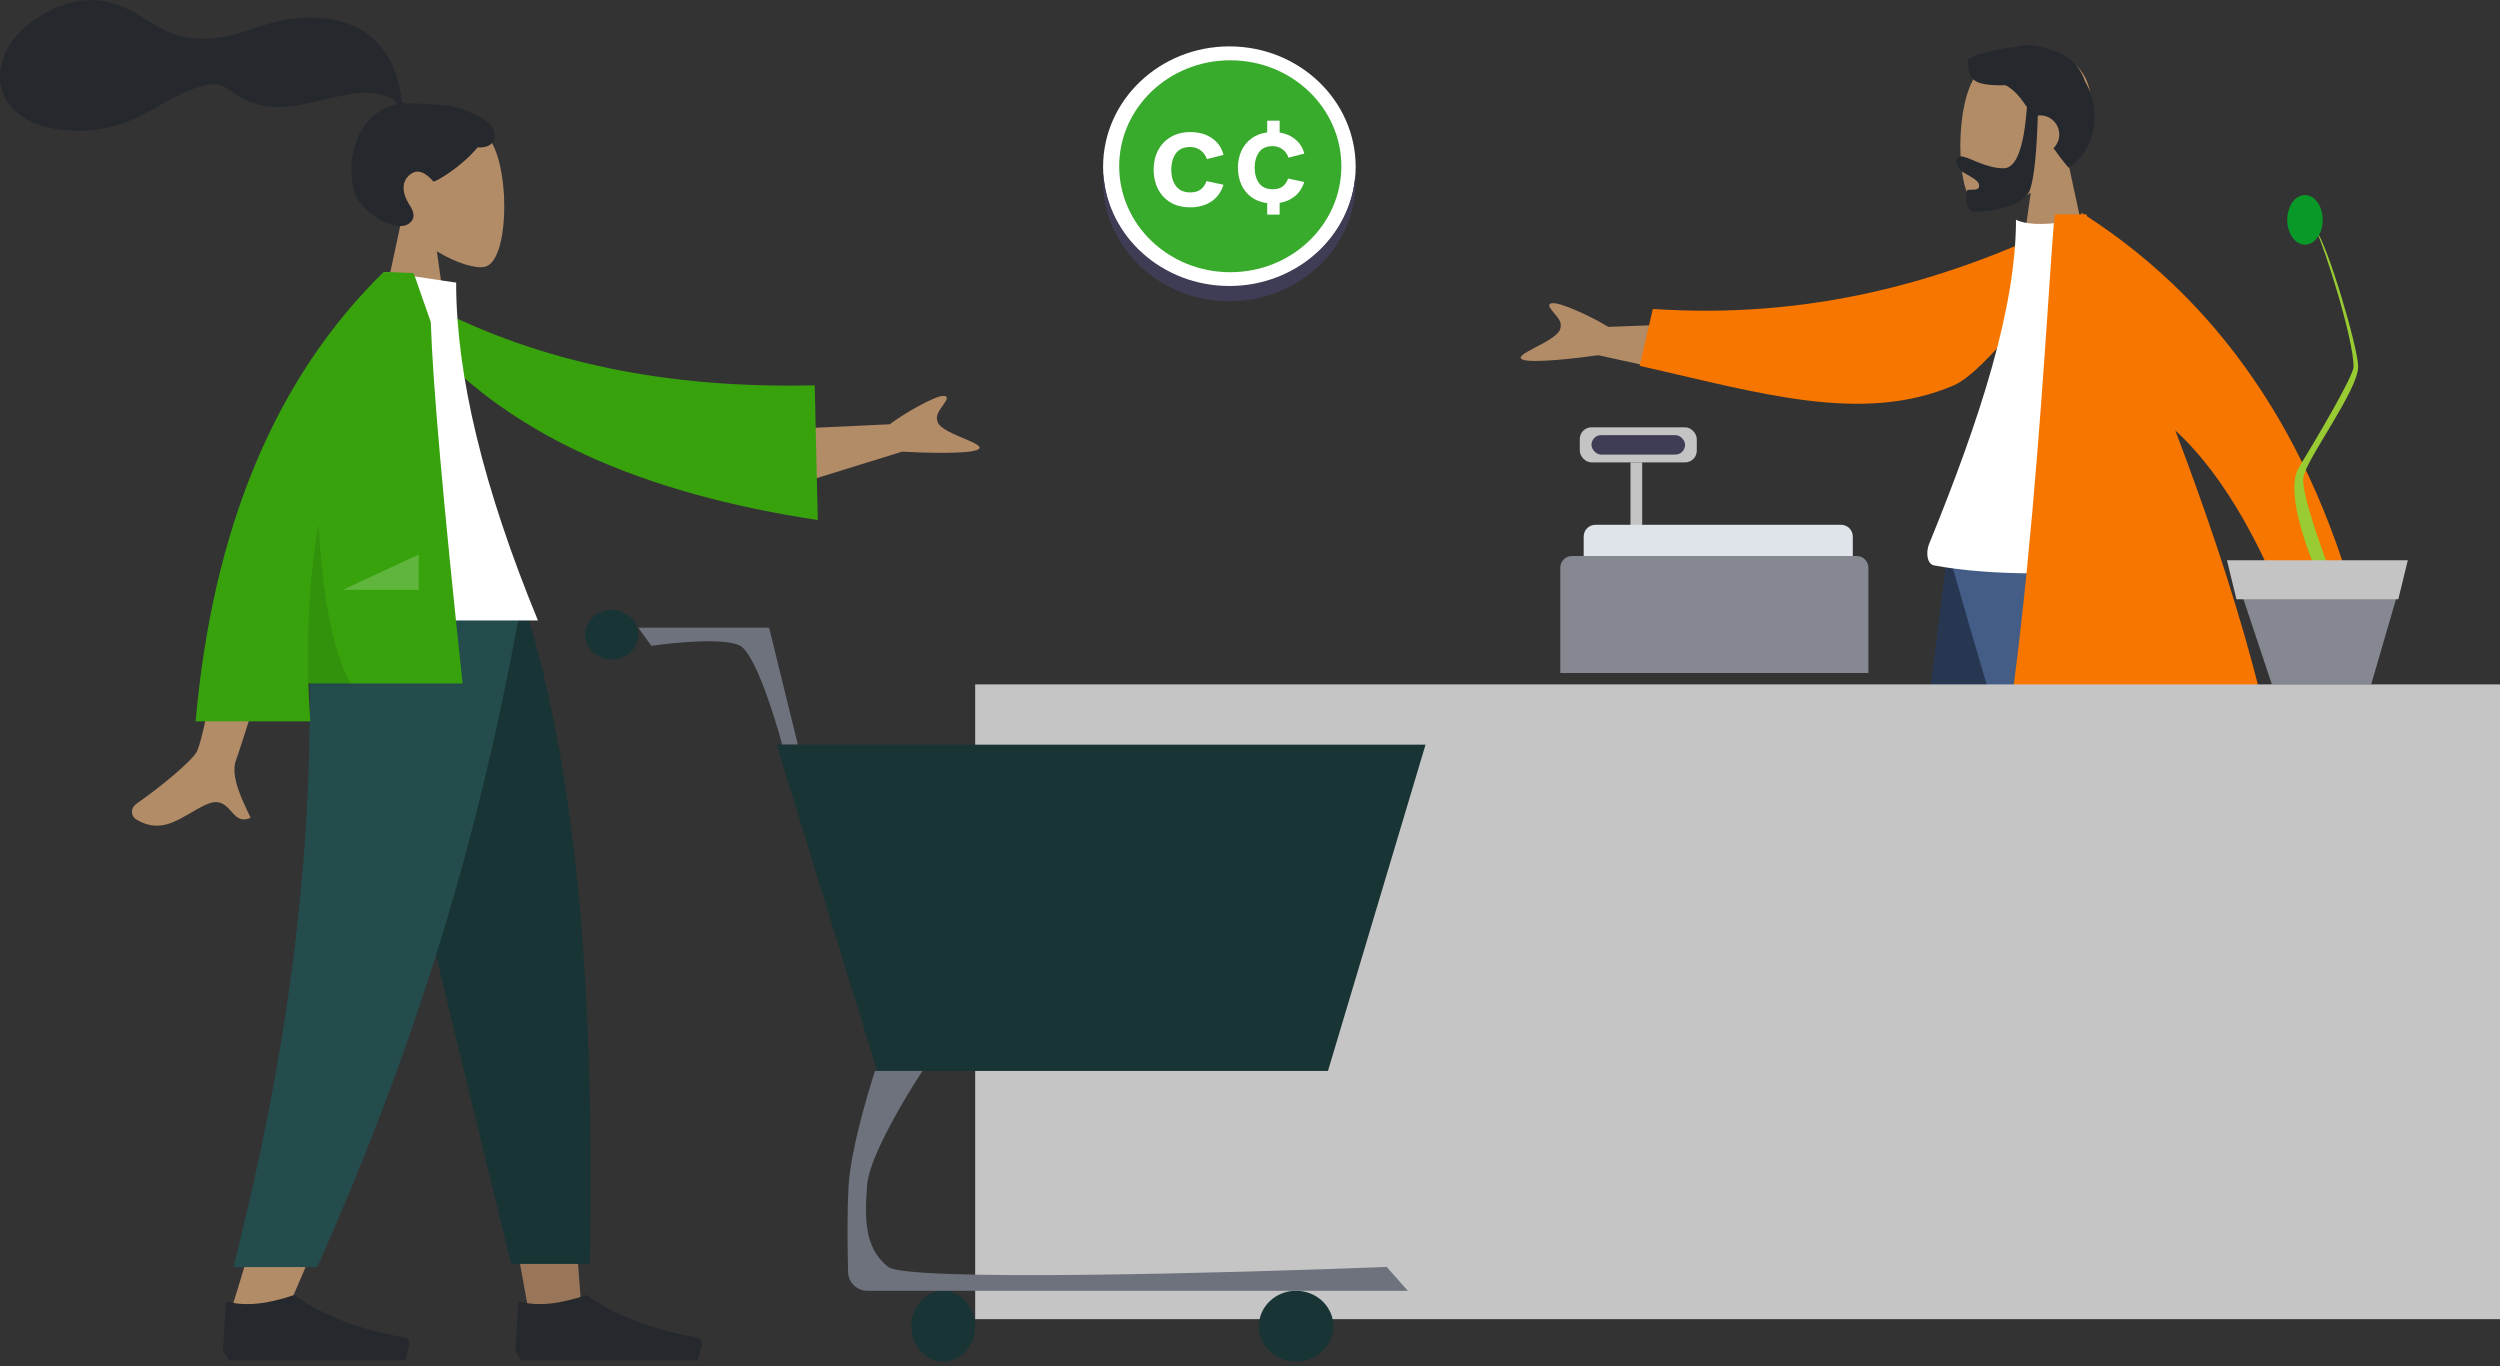 <svg width="485" height="265" viewBox="0 0 485 265" fill="none" xmlns="http://www.w3.org/2000/svg">
<rect x="0" y="0" width="485" height="265" fill="#333333" stroke="none"/>
<path fill-rule="evenodd" clip-rule="evenodd" d="M401.193 31.352C404.046 28.003 405.977 23.899 405.655 19.3C404.725 6.048 386.278 8.963 382.69 15.652C379.102 22.34 379.528 39.305 384.166 40.5C386.015 40.977 389.955 39.809 393.965 37.392L391.448 55.198H406.309L401.193 31.352Z" fill="#B28B67"/>
<path fill-rule="evenodd" clip-rule="evenodd" d="M393.221 20.763C392.652 28.687 391.148 32.65 388.707 32.65C385.046 32.65 381.939 30.325 380.333 30.325C379.162 30.325 379.423 31.791 380.2 32.877C380.84 33.774 383.959 34.638 383.959 36.028C383.959 37.417 381.495 36.342 381.495 37.166C381.495 38.53 381.062 41.093 383.428 41.093C385.823 41.093 392.689 40.221 393.866 36.666C394.625 34.372 395.116 29.619 395.339 22.406C395.484 22.389 395.632 22.38 395.782 22.38C397.834 22.38 399.497 24.043 399.497 26.095C399.497 27.137 399.069 28.078 398.378 28.753C399.238 29.966 400.201 31.234 401.305 32.542C405.453 30.054 408.53 22.77 404.475 15.772C403.355 12.344 400.817 10.513 397.821 9.663C395.393 8.647 392.874 8.533 390.747 9.142C386.577 9.499 382.853 10.771 381.798 11.526C381.798 15.473 382.563 16.645 389.096 16.541C390.702 17.389 391.936 18.849 393.221 20.763Z" fill="#25282D"/>
<path fill-rule="evenodd" clip-rule="evenodd" d="M411.263 106.593L388.813 185.374L372.434 243.439H360.487L377.893 106.593H411.263Z" fill="#273752"/>
<path fill-rule="evenodd" clip-rule="evenodd" d="M417.266 106.593C417.785 147.198 419.556 169.344 420.101 173.033C420.646 176.723 428.89 200.191 444.832 243.439H432.456C412.161 201.95 400.831 178.482 398.468 173.033C396.104 167.585 388.81 145.439 377.825 106.593H417.266Z" fill="#435D87"/>
<path fill-rule="evenodd" clip-rule="evenodd" d="M445.938 254.585L445.319 241.582H432.316C426.15 245.916 418.1 249.425 408.166 252.108V254.585H431.697L439.746 253.347V254.585H445.938Z" fill="#191847"/>
<path fill-rule="evenodd" clip-rule="evenodd" d="M374.11 254.585L373.491 241.582H360.487C354.321 245.916 346.271 249.425 336.338 252.108V254.585H359.868L367.918 253.347V254.585H374.11Z" fill="#191847"/>
<path d="M332.671 73.866L332.167 62.649L312.007 63.413C308.968 61.513 302.795 58.643 301.167 58.816C299.488 58.995 301.606 60.59 302.479 62.036C302.794 62.556 302.915 63.196 302.634 63.95C301.738 66.346 293.037 68.882 295.433 69.777C297.349 70.493 305.984 69.498 310.062 68.911L332.671 73.866Z" fill="#B28B67"/>
<path fill-rule="evenodd" clip-rule="evenodd" d="M401.449 50.89L398.031 44.601C375.551 55.087 350.279 61.929 320.65 59.936L318.087 70.969C340.946 76.111 361.204 82.45 379.069 74.743C385.065 72.156 396.704 56.258 401.449 50.89Z" fill="#F67600"/>
<path fill-rule="evenodd" clip-rule="evenodd" d="M421.17 109.689C401.703 111.753 386.381 111.753 375.202 109.689C373.817 109.434 373.599 107.115 374.241 105.541C384.243 81.035 391.101 59.652 391.101 42.63C392.936 43.555 396.148 43.694 400.736 43.046C413.067 60.587 418.735 80.714 421.17 109.689Z" fill="white"/>
<path fill-rule="evenodd" clip-rule="evenodd" d="M403.801 41.576H398.662C397.466 48.613 393.692 143.909 382.041 175.082H445.081C443.714 146.525 432.933 112.22 422.012 83.514C431.669 92.351 440.086 107.325 447.262 128.435L459.07 125.404C450.291 87.572 432.24 59.765 404.918 41.984C404.859 41.847 404.8 41.711 404.741 41.576H404.286C404.119 41.468 403.951 41.361 403.783 41.255L403.801 41.576Z" fill="#F67600"/>
<path d="M451.989 110.759H449.321C447.321 105.893 443.32 95.065 445.988 90.685C449.322 85.211 456.593 72.958 456.593 71.133C456.593 65.659 450.877 47.758 449.321 44.716C451.544 47.454 457.482 67.484 457.482 71.133C457.482 75.695 447.544 88.861 446.877 92.51C446.343 95.43 450.21 105.893 451.989 110.759Z" fill="#99CC33"/>
<path d="M466.426 110.759H433.404L440.742 132.773H460.005L466.426 110.759Z" fill="#858891"/>
<path d="M432.028 108.695L433.875 116.262H449.571H465.267L467.113 108.695H432.028Z" fill="#C4C4C4"/>
<path d="M447.163 47.468C449.063 47.468 450.603 45.312 450.603 42.653C450.603 39.993 449.063 37.837 447.163 37.837C445.264 37.837 443.724 39.993 443.724 42.653C443.724 45.312 445.264 47.468 447.163 47.468Z" fill="#099929"/>
<path d="M485 132.773H189.185V255.915H485V132.773Z" fill="#C5C5C5"/>
<path fill-rule="evenodd" clip-rule="evenodd" d="M69.807 119.679L91.912 195.853L102.31 253.046H112.745L102.328 119.679H69.807Z" fill="#997659"/>
<path fill-rule="evenodd" clip-rule="evenodd" d="M59.872 119.679C61.414 159.251 60.806 180.835 60.461 184.43C60.115 188.025 58.156 212.104 44.801 254.253H55.655C73.341 213.819 79.515 189.74 81.544 184.43C83.572 179.121 89.564 157.537 98.31 119.679H59.872Z" fill="#B28B67"/>
<path fill-rule="evenodd" clip-rule="evenodd" d="M69.332 119.679C75.082 145.891 85.027 187.731 99.167 245.201H114.43C115.558 186.214 110.762 147.391 102.457 119.679H69.332Z" fill="#193434"/>
<path fill-rule="evenodd" clip-rule="evenodd" d="M59.794 119.679C61.305 159.251 57.39 198.237 45.263 245.817H61.549C79.267 205.986 91.967 167.193 100.647 119.679H59.794Z" fill="#244C4C"/>
<path fill-rule="evenodd" clip-rule="evenodd" d="M43.254 262.098L43.853 252.442C47.359 253.468 51.751 253.066 57.029 251.235C62.703 255.255 69.846 257.999 78.459 259.469V259.469C79.116 259.581 79.557 260.205 79.445 260.862C79.438 260.905 79.428 260.947 79.417 260.988L78.589 263.908H57.029H44.452L43.254 262.098Z" fill="#25282D"/>
<path fill-rule="evenodd" clip-rule="evenodd" d="M99.979 262.098L100.578 252.442C104.084 253.468 108.476 253.066 113.754 251.235C119.428 255.255 126.571 257.999 135.184 259.469V259.469C135.841 259.581 136.283 260.205 136.17 260.862C136.163 260.905 136.154 260.947 136.142 260.988L135.314 263.908H113.754H101.177L99.979 262.098Z" fill="#25282D"/>
<path fill-rule="evenodd" clip-rule="evenodd" d="M77.828 42.981C75.096 39.774 73.247 35.844 73.556 31.44C74.446 18.751 92.109 21.543 95.545 27.947C98.981 34.351 98.573 50.596 94.132 51.74C92.361 52.197 88.589 51.079 84.749 48.764L87.159 65.814H72.929L77.828 42.981Z" fill="#B28B67"/>
<path fill-rule="evenodd" clip-rule="evenodd" d="M87.434 20.566C85.559 20.258 80.509 20.047 79.578 20.047C78.983 20.047 78.338 20.183 77.985 19.636C77.697 19.189 77.802 18.432 77.716 17.913C77.616 17.309 77.474 16.714 77.33 16.12C76.921 14.43 76.303 12.822 75.438 11.312C73.814 8.48 71.436 6.261 68.433 4.97C65.117 3.545 61.365 3.218 57.798 3.508C53.981 3.817 50.526 5.077 46.922 6.263C43.488 7.393 39.891 7.837 36.3 7.286C32.681 6.73 29.947 4.768 26.894 2.907C23.769 1.001 20.198 -0.246 16.504 0.041C13.056 0.308 9.878 1.732 7.026 3.634C4.358 5.414 2.157 7.555 0.914 10.568C-0.423 13.81 -0.421 17.368 1.777 20.232C4.964 24.385 10.88 25.459 15.802 25.352C18.649 25.29 21.445 24.77 24.133 23.825C27.717 22.564 30.815 20.427 34.168 18.694C35.742 17.88 37.369 17.212 39.074 16.73C40.728 16.263 42.358 16.049 43.856 17.048C45.441 18.106 46.861 19.145 48.674 19.806C50.413 20.442 52.256 20.797 54.109 20.782C57.714 20.755 61.268 19.631 64.77 18.879C67.625 18.265 70.68 17.654 73.592 18.244C74.806 18.49 76.581 18.998 77.019 20.26C69.635 21.599 66.735 30.731 68.817 37.435C69.94 41.054 76.694 45.284 79.32 43.382C80.984 42.176 79.974 40.594 79.32 39.55C78.068 37.55 77.64 34.98 79.956 33.588C81.954 32.387 84.055 35.239 84.095 35.236C84.644 35.192 89.389 32.509 92.658 28.593C95.883 28.784 96.372 26.658 95.602 24.919C94.832 23.18 90.026 20.991 87.434 20.566Z" fill="#25282D"/>
<path d="M152.9 94.472L152.452 83.252L172.605 82.308C175.472 80.158 181.38 76.775 183.017 76.81C184.705 76.846 182.729 78.615 181.981 80.129C181.712 80.674 181.645 81.323 181.99 82.05C183.085 84.361 191.969 86.151 189.658 87.246C187.809 88.122 179.121 87.861 175.008 87.621L152.9 94.472Z" fill="#B28B67"/>
<path fill-rule="evenodd" clip-rule="evenodd" d="M45.842 107.929L58.232 107.978C50.581 132.675 46.451 145.779 45.842 147.291C44.47 150.691 47.373 155.869 48.614 158.652C44.571 160.461 45.002 153.76 39.901 156.133C35.245 158.3 31.703 162.224 26.323 158.905C25.662 158.497 24.937 156.961 26.688 155.76C31.051 152.769 37.337 147.533 38.187 145.81C39.345 143.46 41.897 130.833 45.842 107.929Z" fill="#B28B67"/>
<path fill-rule="evenodd" clip-rule="evenodd" d="M80.486 63.408L83.796 59.395C104.878 70.336 129.632 75.453 158.058 74.745L158.65 100.892C125.239 95.812 97.688 84.607 80.486 63.408Z" fill="#38A20D"/>
<path fill-rule="evenodd" clip-rule="evenodd" d="M58.703 120.369H104.358C93.781 94.651 88.492 72.804 88.492 54.828L74.72 52.776C63.897 70.183 60.84 91.615 58.703 120.369Z" fill="white"/>
<path fill-rule="evenodd" clip-rule="evenodd" d="M74.429 52.786C74.431 52.782 74.433 52.779 74.434 52.776L75.334 52.776C76.409 52.813 78.048 52.88 80.249 52.976L83.576 62.486C83.928 74.081 85.984 97.448 89.743 132.587H59.816C59.894 135.013 60.024 137.463 60.204 139.935H37.951C41.28 102.382 53.435 73.329 74.418 52.776L74.429 52.786V52.786Z" fill="#38A20D"/>
<path fill-rule="evenodd" clip-rule="evenodd" d="M61.792 101.534C62.644 116.662 64.776 127.091 68.19 132.82H59.823C59.457 121.936 60.113 111.507 61.792 101.534V101.534Z" fill="black" fill-opacity="0.1"/>
<path fill-rule="evenodd" clip-rule="evenodd" d="M66.477 114.44L81.234 107.579V114.44H66.477Z" fill="white" fill-opacity="0.2"/>
<path d="M149.205 121.766L154.787 144.468H151.742C150.22 138.751 146.464 126.912 143.622 125.297C140.78 123.683 130.935 124.625 126.367 125.297L123.83 121.766H149.205Z" fill="#6E727C"/>
<path d="M251.443 264.17C247.454 264.17 244.22 261.09 244.22 257.291C244.22 253.491 247.454 250.411 251.443 250.411C255.432 250.411 258.667 253.491 258.667 257.291C258.667 261.09 255.432 264.17 251.443 264.17Z" fill="#193434"/>
<path d="M182.993 264.17C179.574 264.17 176.802 261.09 176.802 257.291C176.802 253.491 179.574 250.411 182.993 250.411C186.413 250.411 189.185 253.491 189.185 257.291C189.185 261.09 186.413 264.17 182.993 264.17Z" fill="#193434"/>
<path d="M118.67 127.957C115.82 127.957 113.51 125.801 113.51 123.142C113.51 120.482 115.82 118.326 118.67 118.326C121.52 118.326 123.83 120.482 123.83 123.142C123.83 125.801 121.52 127.957 118.67 127.957Z" fill="#193434"/>
<path d="M170.152 207.759H257.626L276.553 144.468H150.66L150.774 144.841L170.152 207.759Z" fill="#193434"/>
<path d="M164.644 229.856C165.054 223.278 168.226 212.384 169.761 207.759H178.971C175.56 212.898 168.635 224.512 168.226 229.856C167.714 236.536 167.714 242.189 172.319 245.786C176.003 248.664 238.322 246.985 269.02 245.786L273.113 250.411H168.274C166.246 250.411 164.578 248.814 164.525 246.786C164.399 241.95 164.329 234.926 164.644 229.856Z" fill="#6E727C"/>
<rect x="318.584" y="89.706" width="15.133" height="2.27" transform="rotate(90 318.584 89.706)" fill="#C4C4C4"/>
<rect x="306.478" y="82.897" width="22.699" height="6.81" rx="2.27" fill="#C4C4C4"/>
<rect x="308.748" y="84.41" width="18.159" height="3.783" rx="1.892" fill="#3F3D56"/>
<path d="M307.235 104.082C307.235 102.829 308.251 101.812 309.505 101.812H357.172C358.426 101.812 359.442 102.829 359.442 104.082V108.622H307.235V104.082Z" fill="#DFE4EA"/>
<path d="M302.695 110.135C302.695 108.882 303.711 107.865 304.965 107.865H360.199C361.452 107.865 362.469 108.882 362.469 110.135V130.564H302.695V110.135Z" fill="#858891"/>
<ellipse cx="238.5" cy="32.367" rx="24.5" ry="23.367" fill="white"/>
<path d="M262.945 33.719C262.153 45.869 251.501 55.481 238.5 55.481C225.499 55.481 214.847 45.869 214.055 33.719C214.027 34.212 214 34.704 214 35.196C214 48.02 224.953 58.434 238.5 58.434C252.047 58.434 263 48.045 263 35.196C262.973 34.704 262.973 34.212 262.945 33.719Z" fill="#3F3D56"/>
<ellipse cx="238.673" cy="32.253" rx="21.55" ry="20.555" fill="#38AA2C"/>
<path d="M245.839 41.632H248.249V39.358C249.431 39.163 250.43 38.721 251.246 38.032C252.071 37.343 252.666 36.434 253.031 35.307L249.894 34.638C249.656 35.311 249.299 35.826 248.823 36.183C248.355 36.54 247.713 36.718 246.897 36.718C245.741 36.718 244.869 36.333 244.283 35.563C243.704 34.792 243.411 33.783 243.403 32.534C243.411 31.326 243.692 30.328 244.244 29.542C244.806 28.747 245.69 28.349 246.897 28.349C247.603 28.349 248.232 28.548 248.785 28.946C249.337 29.335 249.733 29.882 249.971 30.588L253.031 29.797C252.751 28.686 252.185 27.778 251.335 27.072C250.494 26.359 249.465 25.905 248.249 25.71V23.411H245.839V25.686C244.657 25.84 243.641 26.229 242.79 26.853C241.949 27.47 241.298 28.268 240.839 29.25C240.389 30.223 240.159 31.317 240.151 32.534C240.159 33.742 240.384 34.837 240.826 35.818C241.269 36.799 241.915 37.606 242.765 38.239C243.615 38.863 244.64 39.252 245.839 39.407V41.632Z" fill="white"/>
<path d="M230.902 40.219C232.522 40.219 233.891 39.844 235.01 39.093C236.129 38.333 236.912 37.249 237.359 35.84L234.057 35.136C233.806 35.845 233.43 36.387 232.929 36.762C232.437 37.138 231.761 37.326 230.902 37.326C229.685 37.326 228.767 36.92 228.15 36.109C227.541 35.298 227.233 34.236 227.224 32.921C227.233 31.649 227.528 30.599 228.11 29.771C228.7 28.935 229.631 28.517 230.902 28.517C231.645 28.517 232.307 28.726 232.889 29.144C233.471 29.554 233.887 30.13 234.137 30.872L237.359 30.04C237.019 28.674 236.276 27.599 235.131 26.814C233.985 26.02 232.589 25.623 230.942 25.623C229.474 25.623 228.208 25.939 227.143 26.57C226.078 27.194 225.255 28.056 224.673 29.157C224.1 30.249 223.809 31.504 223.8 32.921C223.809 34.313 224.091 35.559 224.646 36.66C225.21 37.761 226.02 38.632 227.076 39.272C228.132 39.904 229.407 40.219 230.902 40.219Z" fill="white"/>
</svg>
